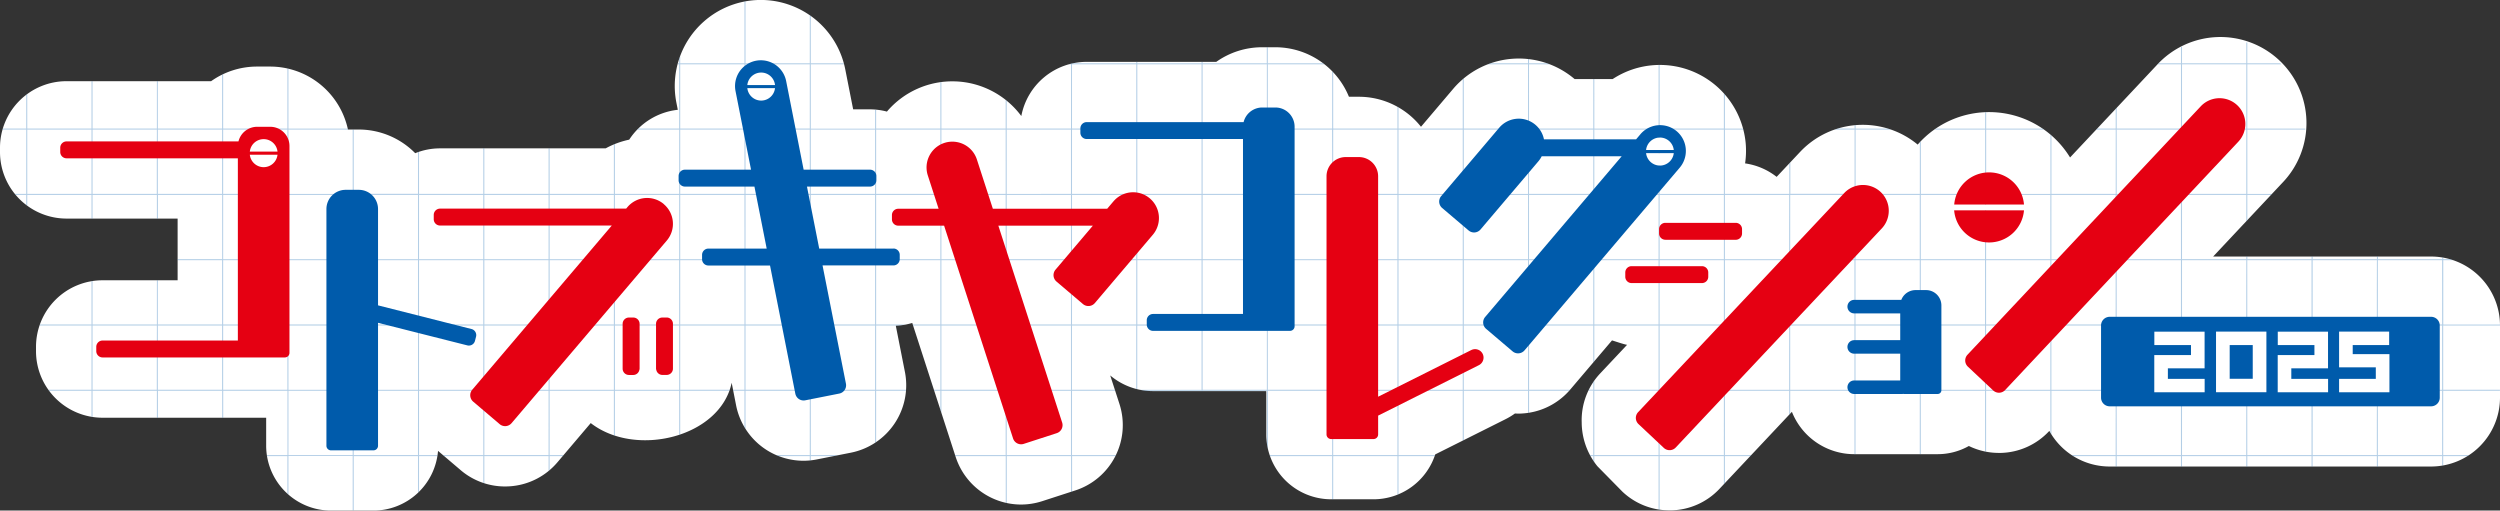 <svg id="グループ_46336" data-name="グループ 46336" xmlns="http://www.w3.org/2000/svg" xmlns:xlink="http://www.w3.org/1999/xlink" width="169" height="34.514" viewBox="0 0 169 34.514">
  <rect x="0" y="0" width="169" height="34.514" fill="#333333" stroke="none"/>
  <defs>
    <clipPath id="clip-path">
      <rect id="長方形_23187" data-name="長方形 23187" width="169" height="34.514" fill="none"/>
    </clipPath>
    <clipPath id="clip-path-3">
      <rect id="長方形_23185" data-name="長方形 23185" width="168.827" height="34.416" fill="none"/>
    </clipPath>
  </defs>
  <g id="グループ_46335" data-name="グループ 46335" clip-path="url(#clip-path)">
    <g id="グループ_46334" data-name="グループ 46334">
      <g id="グループ_46333" data-name="グループ 46333" clip-path="url(#clip-path)">
        <path id="パス_46245" data-name="パス 46245" d="M164.342,17.342H149.608l4.671-4.975A5.818,5.818,0,1,0,145.8,4.4l-5.864,6.245a6.41,6.41,0,0,0-10.3-.87,5.82,5.82,0,0,0-7.944.489l-1.591,1.692a4.471,4.471,0,0,0-2.133-.911,5.851,5.851,0,0,0,.045-1.309,5.822,5.822,0,0,0-9-4.389h-2.567l-.01-.009a5.825,5.825,0,0,0-8.2.667L96.059,8.57a5.363,5.363,0,0,0-4.2-2.029h-.671a5.379,5.379,0,0,0-4.974-3.347h-.888a5.356,5.356,0,0,0-3.107.988h-8.76a4.5,4.5,0,0,0-4.418,3.662,5.806,5.806,0,0,0-9.086-.3,4.476,4.476,0,0,0-1.14-.152H57.673l-.534-2.708A5.818,5.818,0,0,0,45.725,6.947l.094.475a4.5,4.5,0,0,0-3.284,2.019,5.81,5.81,0,0,0-1.591.588h-11.2a4.472,4.472,0,0,0-1.676.327,5.355,5.355,0,0,0-3.816-1.6h-.731A5.382,5.382,0,0,0,18.267,4.5h-.888a5.359,5.359,0,0,0-3.107.988H4.5A4.5,4.5,0,0,0,0,9.985v.291a4.5,4.5,0,0,0,4.5,4.5h7.507v4.171H6.934a4.5,4.5,0,0,0-4.5,4.5v.291a4.5,4.5,0,0,0,4.5,4.5H17.993v1.893a4.39,4.39,0,0,0,4.385,4.385h2.865a4.388,4.388,0,0,0,4.367-4.037l1.528,1.3a4.61,4.61,0,0,0,3,1.106c.127,0,.254-.005.382-.015a4.614,4.614,0,0,0,3.165-1.622L39.934,28.6c3.026,2.355,8.752.968,9.527-2.726l.3,1.53a4.648,4.648,0,0,0,4.546,3.743,4.688,4.688,0,0,0,.913-.09l2.3-.456a4.649,4.649,0,0,0,3.653-5.456l-.617-3.127a4.462,4.462,0,0,0,1.112-.187l2.937,9.061a4.652,4.652,0,0,0,4.413,3.215,4.668,4.668,0,0,0,1.439-.229l2.231-.724a4.644,4.644,0,0,0,2.986-5.85l-.624-1.926a4.479,4.479,0,0,0,2.9,1.061H85.6v2.928a4.39,4.39,0,0,0,4.385,4.385h2.865a4.392,4.392,0,0,0,4.172-3.035l4.747-2.377a4.686,4.686,0,0,0,.641-.388c.068,0,.136.009.2.009.127,0,.254-.005.382-.016a4.615,4.615,0,0,0,3.165-1.622l2.815-3.313c.2.06.813.271,1.019.3l-1.809,1.924a4.614,4.614,0,0,0-1.259,3.325,4.731,4.731,0,0,0,1.061,2.958h0l1.693,1.721a4.612,4.612,0,0,0,3.179,1.261l.146,0a4.611,4.611,0,0,0,3.241-1.46l4.89-5.2a4.534,4.534,0,0,0,4.208,2.863h5.646a4.294,4.294,0,0,0,2.108-.553,4.612,4.612,0,0,0,2.027.468l.147,0a4.613,4.613,0,0,0,3.242-1.463l.024-.026a4.66,4.66,0,0,0,4.077,2.409h21.726A4.663,4.663,0,0,0,169,26.882V22a4.663,4.663,0,0,0-4.658-4.658" transform="translate(0 0)" fill="#fff"/>
        <rect id="長方形_23184" data-name="長方形 23184" width="0.071" height="0.208" transform="translate(112.124 10.143)" fill="#be9c59"/>
        <g id="グループ_46332" data-name="グループ 46332" transform="translate(0.173 0.099)" opacity="0.3">
          <g id="グループ_46331" data-name="グループ 46331">
            <g id="グループ_46330" data-name="グループ 46330" clip-path="url(#clip-path-3)">
              <path id="パス_46246" data-name="パス 46246" d="M165.758,22.341h3.836v0c0-.023,0-.045,0-.067h-3.833V17.927h.665c-.077-.026-.154-.049-.232-.071h-.433v-.1l-.071-.011v.11h-4.343V17.68h-.071v.176H156.93V17.68h-.071v.176h-4.343V17.68h-.071v.176H148.1V13.513h4.343v1.779l.071-.076v-1.7h1.6l.067-.071h-1.666V9.1h3.922c0-.024,0-.047,0-.071h-3.923V4.685h2.3l-.068-.071h-2.232V3.221l-.071-.022V4.614H148.1V3.491l-.071.035V4.614h-1.508c-.024.024-.05.046-.074.071h1.582V9.028h-4.343V7.621l-.071.075V9.028h-1.251L142.3,9.1h1.317v4.343h-4.343V9.509l-.071-.063v4h-4.343V9.1h3.89l-.1-.071h-3.789v-1.1l-.071,0v1.1h-3.305c-.035.024-.071.047-.106.071h3.411v4.343h-4.343V9.9l-.071.072v3.471h-4.343V9.1h2.4c-.072-.025-.144-.049-.217-.071h-2.18V8.8l-.071.007v.219h-1.116c-.08.024-.16.044-.239.071h1.355v4.343h-4.343V11.319l-.071.075v2.048H117.2V9.1h1.243c-.006-.024-.01-.048-.016-.071H117.2v-2.3c-.023-.027-.047-.054-.071-.081V9.028h-4.343V4.73l-.071,0v4.3h-4.343V5.684H108.3V9.028h-4.343V4.685h1.395c-.064-.025-.128-.049-.193-.071h-1.2V4.336l-.071-.009v.287h-2.515c-.071.024-.144.044-.214.071h2.729V9.028H99.547V5.641l-.071.061V9.028H95.133V7.606l-.071-.04V9.028H90.719v-3.8c-.023-.024-.047-.047-.071-.07V9.028H86.3V4.685h3.825c-.031-.025-.064-.047-.1-.071H86.3V3.531h-.071V4.614H81.891v-.1H81.82v.1H77.477v-.1h-.071v.1H73.148c-.1.021-.2.043-.3.071h.148V9.028H68.649V7.154c-.023-.019-.048-.035-.071-.053V9.028H64.234V5.888l-.071.012V9.028H59.821V7.763l-.071,0v1.27H55.406V4.685h2.242c-.006-.024-.011-.048-.018-.071H55.406V1.429c-.024-.017-.046-.036-.071-.053V4.614H50.992V.436c-.024,0-.047.006-.071.01V4.614H46.578V4.14c-.024.064-.049.128-.071.193v.281h-.084c-.007.024-.012.047-.019.071h.1V9.028H43.745c-.023.023-.043.048-.065.071h2.828v4.343H42.164V10.075l-.071.029v3.338H37.75V10.366h-.071v3.076H33.336V10.366h-.071v3.076H28.922V10.6l-.071.025v2.814H24.508V9.1h-.389c0-.024-.013-.046-.018-.07H20.094V4.983l-.071-.016V9.028H15.68V5.352l-.071.032V9.028H11.266v-3.2H11.2v3.2H6.852v-3.2H6.781v3.2H2.438V6.7l-.071.053V9.028H.786c-.007.023-.012.048-.018.071h1.6v4.343H1.6l.059.071h.708v.671l.071.053v-.724H6.781v1.6h.071v-1.6H11.2v1.6h.071v-1.6h4.343v4.343H12.6v.071h3.009V22.27H11.266V19.284H11.2V22.27H6.852V19.34l-.071.011V22.27H3.3c-.009.024-.018.047-.026.071H6.781v4.343H3.871l.053.071H6.781v1.75l.071.011V26.756H11.2v1.818h.071V26.756h4.343v1.818h.071V26.756h4.343V31.1H18.638c0,.024.007.048.011.071h1.374V33.7l.071.064v-2.6h4.343v3.682h.071V31.17h4.343v2.474c.024-.023.047-.048.071-.072v-2.4H30.16c0-.024.006-.048.009-.071H28.922V26.756h4.343V31.1H30.538l.084.071h2.643v1.808l.071.023V31.17h4.343v1c.024-.02.047-.042.071-.062V31.17h.881l.06-.071H37.75V26.756h4.343v3.009l.071.023V26.756h4.343v2.975l.071-.025v-2.95H49.9c.009-.024.017-.047.025-.071H46.578V22.341h4.343v4.343h-.773l.014.071h.759v2.452c.023.039.046.08.071.118v-2.57h4.343V31.1H53.068c.055.024.11.05.165.071h2.1v.294l.071-.008V31.17h1.544l.359-.071h-1.9V26.756H59.75V30.27c.023-.015.048-.028.071-.043V26.756h2.02c0-.024,0-.047,0-.071H59.821V22.341h1.472a4.361,4.361,0,0,0,.542-.071H59.821V17.927h4.343V22.27H62.3l.023.071h1.842v4.343h-.435l.023.071h.411v1.27l.071.218V26.756h4.343V31.1H65.16l.023.071h3.4v3.154c.023.005.047.008.071.013V31.17h4.343v2.418l.071-.023V31.17H76c.012-.023.021-.048.032-.071H73.063V26.756h2.92l-.023-.071h-2.9V22.341h4.343V26.63l.071.016v-4.3H81.82v4.343H77.646a4.441,4.441,0,0,0,.462.071H81.82v.022h.071v-.022h4.343v3.522c.018.135.041.269.071.4V26.756h4.343V31.1H86.423c.008.024.018.047.026.071h4.2V34.09h.071V31.17h4.343v2.608c.023-.009.047-.017.071-.027V31.17h2.44c.008-.024.018-.047.026-.071H95.133V26.756h4.343v3.367l.071-.035V26.756h4.343v1.489l.071-.009V26.756h2.705c.022-.024.045-.046.067-.071h-2.772V22.341H108.3v2.5l.071-.083V22.341h4.343v4.343h-4.343v-.607c-.024.034-.048.067-.071.1v.5h-.3c-.012.023-.021.048-.033.071h.332V31.1h-.221c.013.024.024.048.038.071h.184v.3c.023.036.046.071.071.107V31.17h4.343v3.609l.071.01V31.17h4.343v1.9l.071-.075V31.17h1.716l.067-.071H117.2V26.756h4.343v1.621l.071-.075V26.756h4.343v4.287h.071V26.756h4.343v4.287h.071V26.756h4.343v4.1l.071.012V26.756H139.2v2.829c.023.04.046.08.071.118V26.756h4.343V31.1h-2.977l.109.071h2.868v.708h.071V31.17h4.343v.708h.071V31.17h4.343v.708h.071V31.17h4.343v.708h.071V31.17h4.343v.708h.071V31.17h4.343v.642l.071-.011V31.17h1.635c.039-.024.079-.046.117-.071h-1.752V26.756h3.836v-.071h-3.836V22.341ZM148.1,6.857V4.685h4.343V9.028H148.1Zm0,4.414V9.1h4.343v4.343H148.1Zm-141.32,0v2.172H2.438V9.1H6.781Zm4.414,0v2.172H6.852V9.1H11.2Zm0,13.243v2.171H6.852V22.341H11.2Zm4.414,0v2.171H11.266V22.341h4.343Zm0-13.243v2.172H11.266V9.1h4.343Zm4.414,13.243v2.171H15.68V22.341h4.343Zm0-4.414V22.27H15.68V17.927h4.343Zm0-4.414v2.172H15.68V13.513h4.343Zm0-4.414v2.172H15.68V9.1h4.343Zm4.414,17.657V31.1H20.094V26.756h4.343Zm0-4.414v2.171H20.094V22.341h4.343Zm0-4.414V22.27H20.094V17.927h4.343Zm0-4.414v2.172H20.094V13.513h4.343Zm0-4.414v2.172H20.094V9.1h4.343Zm4.414,17.657V31.1H24.508V26.756h4.343Zm0-4.414v2.171H24.508V22.341h4.343Zm0-4.414V22.27H24.508V17.927h4.343Zm0-4.414v2.172H24.508V13.513h4.343Zm4.414,8.828v2.171H28.922V22.341h4.343Zm0-4.414V22.27H28.922V17.927h4.343Zm0-4.414v2.172H28.922V13.513h4.343Zm4.414,13.243V31.1H33.336V26.756h4.343Zm0-4.414v2.171H33.336V22.341h4.343Zm0-4.414V22.27H33.336V17.927h4.343Zm0-4.414v2.172H33.336V13.513h4.343Zm4.414,8.828v2.171H37.75V22.341h4.343Zm0-4.414V22.27H37.75V17.927h4.343Zm0-4.414v2.172H37.75V13.513h4.343Zm4.414,8.828v2.171H42.164V22.341h4.343Zm0-4.414V22.27H42.164V17.927h4.343Zm0-4.414v2.172H42.164V13.513h4.343ZM50.922,20.1V22.27H46.578V17.927h4.343Zm0-4.414v2.172H46.578V13.513h4.343Zm0-4.414v2.172H46.578V9.1h4.343Zm0-4.414V9.028H46.578V4.685h4.343Zm4.414,17.656v2.171H50.992V22.341h4.343Zm0-4.414V22.27H50.992V17.927h4.343Zm0-4.414v2.172H50.992V13.513h4.343Zm0-4.414v2.172H50.992V9.1h4.343Zm0-4.414V9.028H50.992V4.685h4.343ZM59.75,24.513v2.171H55.406V22.341H59.75Zm0-4.414V22.27H55.406V17.927H59.75Zm0-4.414v2.172H55.406V13.513H59.75Zm0-4.414v2.172H55.406V9.1H59.75Zm4.414,4.414v2.172H59.821V13.513h4.343Zm0-4.414v2.172H59.821V9.1h4.343Zm4.414,13.243v2.171H64.234V22.341h4.343Zm0-4.414V22.27H64.234V17.927h4.343Zm0-4.414v2.172H64.234V13.513h4.343Zm0-4.414v2.172H64.234V9.1h4.343Zm4.414,17.657V31.1H68.649V26.756h4.343Zm0-4.414v2.171H68.649V22.341h4.343Zm0-4.414V22.27H68.649V17.927h4.343Zm0-4.414v2.172H68.649V13.513h4.343Zm0-4.414v2.172H68.649V9.1h4.343ZM77.406,20.1V22.27H73.063V17.927h4.343Zm0-4.414v2.172H73.063V13.513h4.343Zm0-4.414v2.172H73.063V9.1h4.343Zm0-4.414V9.028H73.063V4.685h4.343ZM81.82,20.1V22.27H77.477V17.927H81.82Zm0-4.414v2.172H77.477V13.513H81.82Zm0-4.414v2.172H77.477V9.1H81.82Zm0-4.414V9.028H77.477V4.685H81.82Zm4.414,17.656v2.171H81.891V22.341h4.343Zm0-4.414V22.27H81.891V17.927h4.343Zm0-4.414v2.172H81.891V13.513h4.343Zm0-4.414v2.172H81.891V9.1h4.343Zm0-4.414V9.028H81.891V4.685h4.343Zm4.414,17.656v2.171H86.3V22.341h4.343Zm0-4.414V22.27H86.3V17.927h4.343Zm0-4.414v2.172H86.3V13.513h4.343Zm0-4.414v2.172H86.3V9.1h4.343Zm4.414,17.657V31.1H90.719V26.756h4.343Zm0-4.414v2.171H90.719V22.341h4.343Zm0-4.414V22.27H90.719V17.927h4.343Zm0-4.414v2.172H90.719V13.513h4.343Zm0-4.414v2.172H90.719V9.1h4.343Zm4.414,13.243v2.171H95.133V22.341h4.343Zm0-4.414V22.27H95.133V17.927h4.343Zm0-4.414v2.172H95.133V13.513h4.343Zm0-4.414v2.172H95.133V9.1h4.343Zm4.414,13.243v2.171H99.547V22.341h4.343Zm0-4.414V22.27H99.547V17.927h4.343Zm0-4.414v2.172H99.547V13.513h4.343Zm0-4.414v2.172H99.547V9.1h4.343ZM108.3,20.1V22.27h-4.343V17.927H108.3Zm0-4.414v2.172h-4.343V13.513H108.3Zm0-4.414v2.172h-4.343V9.1H108.3Zm4.414,17.657V31.1h-4.343V26.756h4.343Zm0-8.828V22.27h-4.343V17.927h4.343Zm0-4.414v2.172h-4.343V13.513h4.343Zm4.414,13.243V31.1h-4.343V26.756h4.343Zm0-4.414v2.171h-4.343V22.341h4.343Zm0-4.414V22.27h-4.343V17.927h4.343Zm0-4.414v2.172h-4.343V13.513h4.343Zm0-4.414v2.172h-4.343V11.53c-.024,0-.047,0-.071-.007v1.919h-4.343V9.1h4.343v.547c.024,0,.047-.006.071-.007V9.1h4.343Zm4.414,13.243v2.171H117.2V22.341h4.343Zm0-4.414V22.27H117.2V17.927h4.343Zm0-4.414v2.172H117.2V13.513h4.343Zm4.414,8.828v2.171h-4.343V22.341h4.343Zm0-4.414V22.27h-4.343V17.927h4.343Zm0-4.414v2.172h-4.343V13.513h4.343Zm4.414,8.828v2.171h-4.343V22.341h4.343Zm0-4.414V22.27h-4.343V17.927h4.343Zm0-4.414v2.172h-4.343V13.513h4.343Zm4.414,8.828v2.171h-4.343V22.341h4.343Zm0-4.414V22.27h-4.343V17.927h4.343Zm4.414,4.414v2.171h-4.343V22.341H139.2Zm0-4.414V22.27h-4.343V17.927H139.2Zm0-4.414v2.172h-4.343v-3.3h-.071v3.3h-4.343V13.513h4.343v.651h.071v-.651H139.2Zm4.414,8.828v2.171h-4.343V22.341h4.343Zm0-4.414V22.27h-4.343V17.927h4.343Zm0-4.414v2.172h-4.343V13.513h4.343Zm4.414,13.243V31.1h-4.343V26.756h4.343Zm0-4.414v2.171h-4.343V22.341h4.343Zm0-4.414V22.27h-4.343V17.927h4.343Zm0-4.414v2.172h-4.343V13.513h4.343Zm0-4.414v2.172h-4.343V9.1h4.343Zm4.414,17.657V31.1H148.1V26.756h4.343Zm0-4.414v2.171H148.1V22.341h4.343Zm0-4.414V22.27H148.1V17.927h4.343Zm4.414,8.828V31.1h-4.343V26.756h4.343Zm0-4.414v2.171h-4.343V22.341h4.343Zm0-4.414V22.27h-4.343V17.927h4.343Zm4.414,8.828V31.1H156.93V26.756h4.343Zm0-4.414v2.171H156.93V22.341h4.343Zm0-4.414V22.27H156.93V17.927h4.343Zm4.414,8.828V31.1h-4.343V26.756h4.343Zm0-4.414v2.171h-4.343V22.341h4.343Zm0-4.414V22.27h-4.343V17.927h4.343Z" transform="translate(-0.768 -0.436)" fill="#005bab"/>
            </g>
          </g>
        </g>
        <path id="パス_46247" data-name="パス 46247" d="M650.839,94.77H629.113a.585.585,0,0,0-.585.585v4.881a.585.585,0,0,0,.585.585h21.726a.585.585,0,0,0,.585-.585V95.355a.585.585,0,0,0-.585-.585" transform="translate(-486.497 -73.354)" fill="#005bab"/>
        <path id="パス_46248" data-name="パス 46248" d="M145.31,59.636a1.744,1.744,0,0,0-2.459.2l-.089.105H130.181a.426.426,0,0,0-.426.426v.291a.426.426,0,0,0,.426.426h11.61l-9.433,11.1a.572.572,0,0,0,.065.806l1.787,1.519a.571.571,0,0,0,.805-.065L145.509,62.1a1.744,1.744,0,0,0-.2-2.459" transform="translate(-100.434 -45.838)" fill="#e50012"/>
        <path id="パス_46249" data-name="パス 46249" d="M32.22,37.929h-.889a1.3,1.3,0,0,0-1.258.988H18.451a.426.426,0,0,0-.426.426v.291a.426.426,0,0,0,.426.426h11.58V52.378H20.886a.426.426,0,0,0-.426.426v.291a.426.426,0,0,0,.426.426H33.208a.312.312,0,0,0,.312-.312V39.229a1.3,1.3,0,0,0-1.3-1.3m-.444,2.73a.944.944,0,0,1-.936-.843h1.872a.944.944,0,0,1-.936.843m-.936-1.051a.941.941,0,0,1,1.872,0Z" transform="translate(-13.952 -29.358)" fill="#e50012"/>
        <path id="パス_46250" data-name="パス 46250" d="M496.736,67.82h4.757a.426.426,0,0,0,.426-.426V67.1a.426.426,0,0,0-.426-.426h-4.757a.426.426,0,0,0-.426.426v.291a.426.426,0,0,0,.426.426" transform="translate(-384.157 -51.61)" fill="#e50012"/>
        <path id="パス_46251" data-name="パス 46251" d="M586.963,51.57a2.367,2.367,0,0,0-2.358,2.173h4.717a2.367,2.367,0,0,0-2.359-2.173" transform="translate(-452.5 -39.917)" fill="#e50012"/>
        <path id="パス_46252" data-name="パス 46252" d="M187,95H186.7a.426.426,0,0,0-.426.426v3.03a.426.426,0,0,0,.426.426H187a.42.42,0,0,0,.4-.323.4.4,0,0,0,.021-.1v-3.03A.426.426,0,0,0,187,95" transform="translate(-144.184 -73.534)" fill="#e50012"/>
        <path id="パス_46253" data-name="パス 46253" d="M491.812,80.34v-.291a.426.426,0,0,0-.426-.426h-4.757a.426.426,0,0,0-.426.426v.291a.426.426,0,0,0,.426.426h4.757a.426.426,0,0,0,.426-.426" transform="translate(-376.334 -61.63)" fill="#e50012"/>
        <path id="パス_46254" data-name="パス 46254" d="M586.963,65.087a2.367,2.367,0,0,0,2.359-2.173H584.6a2.367,2.367,0,0,0,2.358,2.173" transform="translate(-452.5 -48.697)" fill="#e50012"/>
        <path id="パス_46255" data-name="パス 46255" d="M196.969,95h-.291a.426.426,0,0,0-.426.426v3.03a.415.415,0,0,0,.021.1.42.42,0,0,0,.405.323h.291a.426.426,0,0,0,.426-.426v-3.03a.426.426,0,0,0-.426-.426" transform="translate(-151.904 -73.534)" fill="#e50012"/>
        <path id="パス_46256" data-name="パス 46256" d="M503.444,55.887,489.516,70.694a.571.571,0,0,0,.025.808l1.709,1.607a.571.571,0,0,0,.808-.025l13.927-14.807a1.744,1.744,0,0,0-2.541-2.39" transform="translate(-378.778 -42.833)" fill="#e50012"/>
        <path id="パス_46257" data-name="パス 46257" d="M606.282,29.85a1.744,1.744,0,0,0-2.466.076L588.05,46.716a.571.571,0,0,0,.025.808l1.709,1.607a.571.571,0,0,0,.808-.025l15.766-16.791a1.745,1.745,0,0,0-.076-2.466" transform="translate(-455.046 -22.738)" fill="#e50012"/>
        <path id="パス_46258" data-name="パス 46258" d="M406.611,60.016l-6.3,3.156v-14.9a1.3,1.3,0,0,0-1.3-1.3h-.888a1.3,1.3,0,0,0-1.3,1.3V65.722a.312.312,0,0,0,.312.312H400a.311.311,0,0,0,.312-.312V64.45l6.807-3.409a.571.571,0,0,0-.506-1.025" transform="translate(-307.15 -36.354)" fill="#e50012"/>
        <path id="パス_46259" data-name="パス 46259" d="M281.8,46.406l-.424.5h-7.729l-1.079-3.329a1.744,1.744,0,0,0-3.318,1.077l.73,2.253h-2.729a.426.426,0,0,0-.426.426v.291a.426.426,0,0,0,.426.426h3.1l4.662,14.384a.572.572,0,0,0,.72.367l2.231-.724a.571.571,0,0,0,.367-.72l-4.313-13.307h6.389l-2.523,2.973a.571.571,0,0,0,.065.805l1.787,1.519a.572.572,0,0,0,.806-.065l3.917-4.615a1.744,1.744,0,0,0-2.658-2.26" transform="translate(-206.53 -32.795)" fill="#e50012"/>
        <path id="パス_46260" data-name="パス 46260" d="M444.135,36.566l-.293.345h-6.227a1.736,1.736,0,0,0-3.03-.78l-3.917,4.615a.571.571,0,0,0,.065.805l1.787,1.519a.571.571,0,0,0,.805-.065l3.917-4.615a1.724,1.724,0,0,0,.221-.337h5.408l-9.23,10.864a.572.572,0,0,0,.065.806l1.787,1.519a.572.572,0,0,0,.806-.065l10.493-12.351a1.744,1.744,0,1,0-2.658-2.26m1.32,2.118a.944.944,0,0,1-.936-.843h1.872a.943.943,0,0,1-.936.843m-.936-1.051a.941.941,0,0,1,1.872,0Z" transform="translate(-333.243 -27.491)" fill="#005bab"/>
        <path id="パス_46261" data-name="パス 46261" d="M107.456,66.2l-6.317-1.6v-6.51a1.3,1.3,0,0,0-1.3-1.3H98.95a1.3,1.3,0,0,0-1.3,1.3v16a.311.311,0,0,0,.312.312h2.865a.311.311,0,0,0,.312-.312V65.78l6.037,1.526a.426.426,0,0,0,.517-.308l.072-.282a.426.426,0,0,0-.308-.517" transform="translate(-75.584 -43.958)" fill="#005bab"/>
        <path id="パス_46262" data-name="パス 46262" d="M217.527,30.762H212.51l-.828-4.192h4.264a.426.426,0,0,0,.426-.426v-.291a.426.426,0,0,0-.426-.426h-4.489l-1.182-5.99a1.744,1.744,0,0,0-3.422.678l1.048,5.312h-4.47a.426.426,0,0,0-.426.426v.291a.426.426,0,0,0,.426.426h4.7l.828,4.192h-3.942a.426.426,0,0,0-.426.426v.291a.426.426,0,0,0,.426.426h4.168l1.71,8.664a.571.571,0,0,0,.672.449l2.3-.456a.572.572,0,0,0,.449-.672L212.735,31.9h4.792a.426.426,0,0,0,.426-.426v-.291a.426.426,0,0,0-.426-.426m-8.941-10a.944.944,0,0,1-.936-.843h1.872a.944.944,0,0,1-.936.843m-.936-1.051a.941.941,0,0,1,1.872,0Z" transform="translate(-157.131 -13.957)" fill="#005bab"/>
        <path id="パス_46263" data-name="パス 46263" d="M557.978,86.782h-.709a1.036,1.036,0,0,0-.964.661h-3.184a.457.457,0,0,0,0,.914h3.111v1.81h-3.111a.457.457,0,0,0,0,.914h3.111v1.81h-3.111a.457.457,0,0,0,0,.914h3.265a.423.423,0,0,0,.047-.009.238.238,0,0,0,.047.009h2.286a.249.249,0,0,0,.249-.249V87.819a1.037,1.037,0,0,0-1.037-1.037" transform="translate(-427.777 -67.172)" fill="#005bab"/>
        <path id="パス_46264" data-name="パス 46264" d="M336.376,32.157h-.889a1.3,1.3,0,0,0-1.258.988H323.62a.426.426,0,0,0-.426.426v.291a.426.426,0,0,0,.426.426h10.567V46.114h-6.079a.426.426,0,0,0-.426.426v.291a.426.426,0,0,0,.426.426h9.256a.312.312,0,0,0,.312-.312V33.457a1.3,1.3,0,0,0-1.3-1.3" transform="translate(-250.161 -24.89)" fill="#005bab"/>
        <path id="パス_46265" data-name="パス 46265" d="M645.608,103.931v-1.99h2.482v-1.2h-2.478v-.385h2.876v1.96h-2.482v1.232h2.486v.385Z" transform="translate(-499.718 -77.676)" fill="#fff"/>
        <path id="パス_46266" data-name="パス 46266" d="M645.608,103.931v-1.99h2.482v-1.2h-2.478v-.385h2.876v1.96h-2.482v1.232h2.486v.385Z" transform="translate(-499.718 -77.676)" fill="none" stroke="#fff" stroke-miterlimit="10" stroke-width="0.521"/>
        <path id="パス_46267" data-name="パス 46267" d="M664.077,100.354h2.884v3.577h-2.884Zm2.482.389h-2.08v2.8h2.08Z" transform="translate(-514.013 -77.677)" fill="#fff"/>
        <path id="パス_46268" data-name="パス 46268" d="M664.077,100.354h2.884v3.577h-2.884Zm2.482.389h-2.08v2.8h2.08Z" transform="translate(-514.013 -77.677)" fill="none" stroke="#fff" stroke-miterlimit="10" stroke-width="0.521"/>
        <path id="パス_46269" data-name="パス 46269" d="M682.528,103.931v-1.99h2.482v-1.2h-2.478v-.385h2.876v1.96h-2.482v1.232h2.486v.385Z" transform="translate(-528.294 -77.676)" fill="#fff"/>
        <path id="パス_46270" data-name="パス 46270" d="M682.528,103.931v-1.99h2.482v-1.2h-2.478v-.385h2.876v1.96h-2.482v1.232h2.486v.385Z" transform="translate(-528.294 -77.676)" fill="none" stroke="#fff" stroke-miterlimit="10" stroke-width="0.521"/>
        <path id="パス_46271" data-name="パス 46271" d="M700.9,103.931v-.385h2.482v-1.3H700.9v-1.891h2.863v.385H701.3v1.138h2.482v2.054Z" transform="translate(-542.517 -77.676)" fill="#fff"/>
        <path id="パス_46272" data-name="パス 46272" d="M700.9,103.931v-.385h2.482v-1.3H700.9v-1.891h2.863v.385H701.3v1.138h2.482v2.054Z" transform="translate(-542.517 -77.676)" fill="none" stroke="#fff" stroke-miterlimit="10" stroke-width="0.521"/>
      </g>
    </g>
  </g>
</svg>
